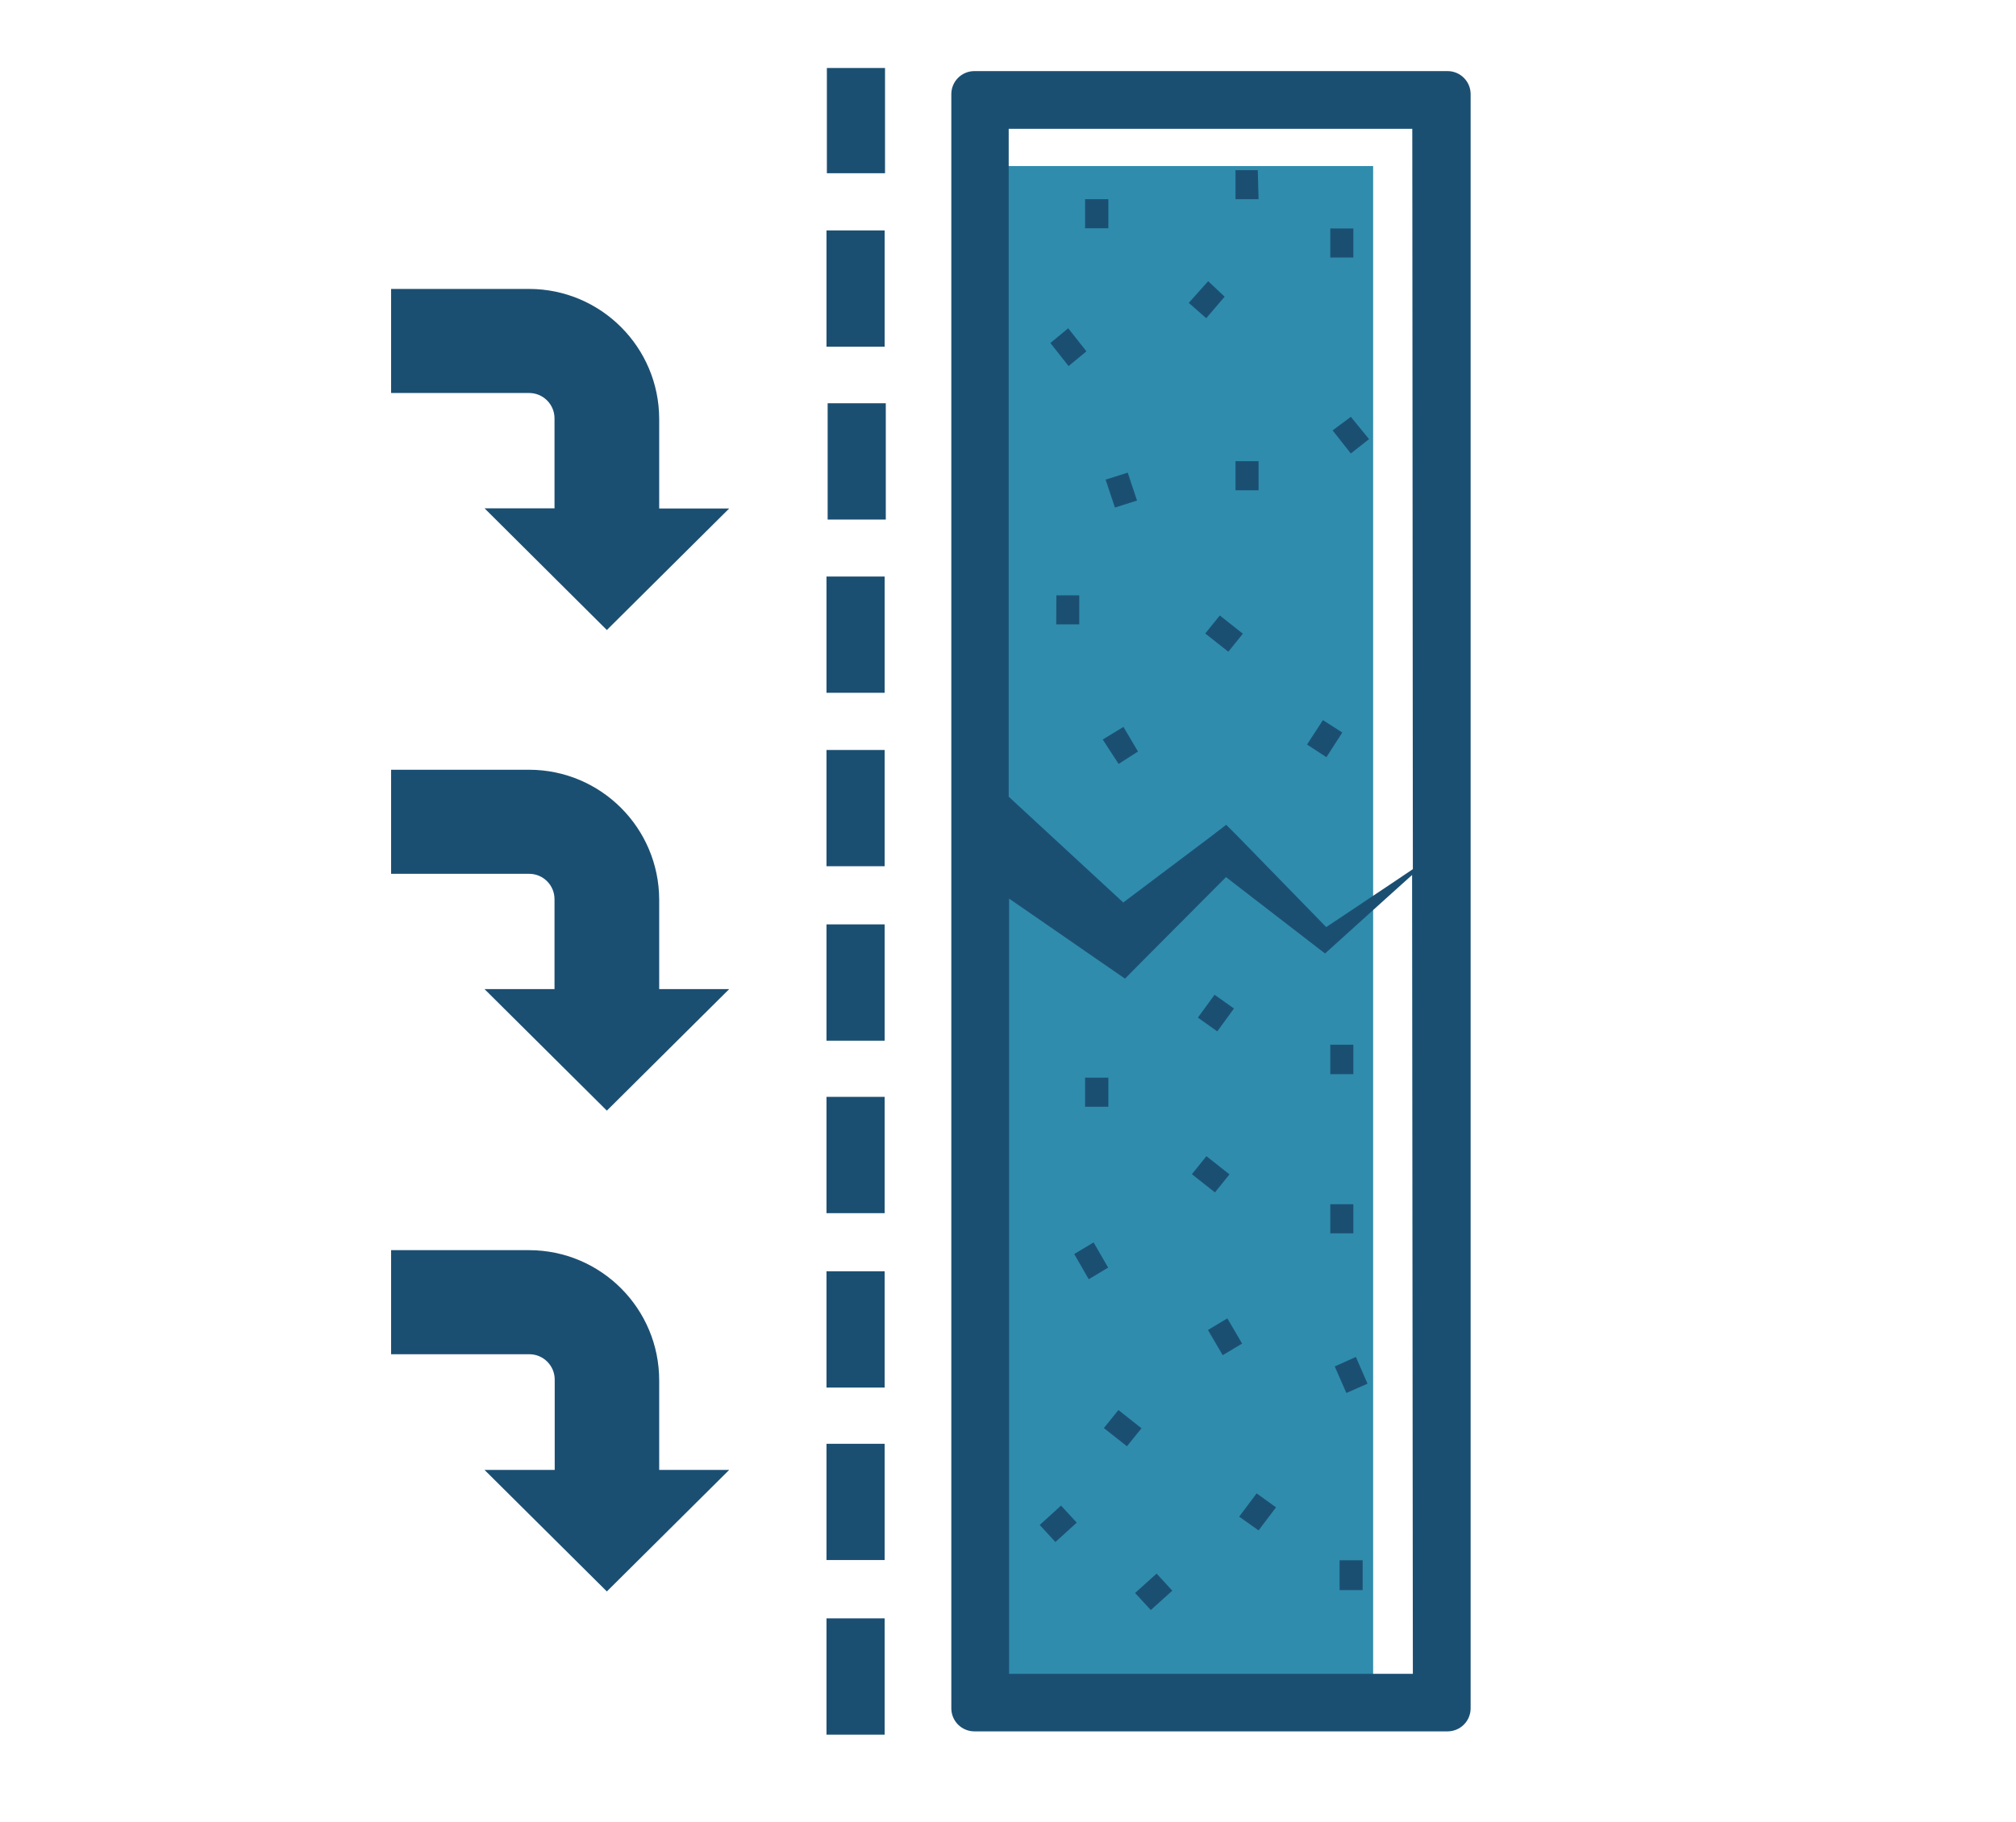 <?xml version="1.0" encoding="UTF-8"?> <svg xmlns="http://www.w3.org/2000/svg" viewBox="1948 2453 104 94" width="104" height="94"><rect color="rgb(51, 51, 51)" fill="#2f8cad" font-family="&quot;Helvetica Neue&quot;, Helvetica, Arial, sans-serif" font-size="14px" class="cls-1" x="1998.836" y="2461.569" width="20" height="78.17" fill-opacity="1" id="tSvg3c4211f8e1" type="solidColor" stroke="none" stroke-opacity="1" style="transform: rotate(0deg);"></rect><path fill="#1b4f72" stroke="none" fill-opacity="1" stroke-width="1" stroke-opacity="1" color="rgb(51, 51, 51)" font-family="&quot;Helvetica Neue&quot;, Helvetica, Arial, sans-serif" font-size="14px" class="cls-2" id="tSvg100c104112d" type="solidColor" d="M 2011.656 2505.039 C 2011.322 2504.802 2010.989 2504.565 2010.656 2504.329 C 2010.369 2504.722 2010.082 2505.115 2009.796 2505.509 C 2010.129 2505.745 2010.462 2505.982 2010.796 2506.219C 2011.082 2505.825 2011.369 2505.432 2011.656 2505.039Z M 1990.656 2461.939 C 1991.656 2461.939 1992.656 2461.939 1993.656 2461.939 C 1993.656 2460.129 1993.656 2458.319 1993.656 2456.509 C 1992.656 2456.509 1991.656 2456.509 1990.656 2456.509C 1990.656 2458.319 1990.656 2460.129 1990.656 2461.939Z M 2005.176 2508.609 C 2004.776 2508.609 2004.376 2508.609 2003.976 2508.609 C 2003.976 2509.109 2003.976 2509.609 2003.976 2510.109 C 2004.376 2510.109 2004.776 2510.109 2005.176 2510.109C 2005.176 2509.609 2005.176 2509.109 2005.176 2508.609Z M 1990.636 2470.889 C 1991.636 2470.889 1992.636 2470.889 1993.636 2470.889 C 1993.636 2468.889 1993.636 2466.889 1993.636 2464.889 C 1992.636 2464.889 1991.636 2464.889 1990.636 2464.889C 1990.636 2466.889 1990.636 2468.889 1990.636 2470.889Z M 2001.636 2531.689 C 2001.906 2531.982 2002.176 2532.275 2002.446 2532.569 C 2002.812 2532.235 2003.179 2531.902 2003.546 2531.569 C 2003.276 2531.275 2003.006 2530.982 2002.736 2530.689C 2002.369 2531.022 2002.002 2531.355 2001.636 2531.689Z M 2006.556 2535.199 C 2006.826 2535.492 2007.096 2535.785 2007.366 2536.079 C 2007.736 2535.745 2008.106 2535.412 2008.476 2535.079 C 2008.206 2534.785 2007.936 2534.492 2007.666 2534.199C 2007.296 2534.532 2006.926 2534.865 2006.556 2535.199Z M 2005.696 2525.759 C 2005.446 2526.069 2005.196 2526.379 2004.946 2526.689 C 2005.342 2527.002 2005.739 2527.315 2006.136 2527.629 C 2006.386 2527.319 2006.636 2527.009 2006.886 2526.699C 2006.489 2526.385 2006.092 2526.072 2005.696 2525.759Z M 1990.696 2479.809 C 1991.696 2479.809 1992.696 2479.809 1993.696 2479.809 C 1993.696 2477.809 1993.696 2475.809 1993.696 2473.809 C 1992.696 2473.809 1991.696 2473.809 1990.696 2473.809C 1990.696 2475.809 1990.696 2477.809 1990.696 2479.809Z M 2004.416 2517.109 C 2004.082 2517.309 2003.749 2517.509 2003.416 2517.709 C 2003.666 2518.142 2003.916 2518.575 2004.166 2519.009 C 2004.499 2518.809 2004.832 2518.609 2005.166 2518.409C 2004.916 2517.975 2004.666 2517.542 2004.416 2517.109Z M 1982.006 2524.239 C 1982.011 2520.527 1979.007 2517.514 1975.296 2517.509 C 1972.922 2517.509 1970.549 2517.509 1968.176 2517.509 C 1968.176 2519.299 1968.176 2521.089 1968.176 2522.879 C 1970.549 2522.879 1972.922 2522.879 1975.296 2522.879 C 1976.031 2522.873 1976.627 2523.474 1976.616 2524.209 C 1976.616 2525.755 1976.616 2527.302 1976.616 2528.849 C 1975.409 2528.849 1974.202 2528.849 1972.996 2528.849 C 1975.099 2530.939 1977.202 2533.029 1979.306 2535.119 C 1981.409 2533.029 1983.512 2530.939 1985.616 2528.849 C 1984.412 2528.849 1983.209 2528.849 1982.006 2528.849C 1982.006 2527.312 1982.006 2525.775 1982.006 2524.239Z M 1982.006 2499.429 C 1982 2495.725 1978.999 2492.724 1975.296 2492.719 C 1972.922 2492.719 1970.549 2492.719 1968.176 2492.719 C 1968.176 2494.509 1968.176 2496.299 1968.176 2498.089 C 1970.549 2498.089 1972.922 2498.089 1975.296 2498.089 C 1976.019 2498.089 1976.606 2498.675 1976.606 2499.399 C 1976.606 2500.945 1976.606 2502.492 1976.606 2504.039 C 1975.402 2504.039 1974.199 2504.039 1972.996 2504.039 C 1975.099 2506.129 1977.202 2508.219 1979.306 2510.309 C 1981.409 2508.219 1983.512 2506.129 1985.616 2504.039 C 1984.412 2504.039 1983.209 2504.039 1982.006 2504.039C 1982.006 2502.502 1982.006 2500.965 1982.006 2499.429Z M 1982.006 2474.619 C 1982 2470.915 1978.999 2467.914 1975.296 2467.909 C 1972.922 2467.909 1970.549 2467.909 1968.176 2467.909 C 1968.176 2469.699 1968.176 2471.489 1968.176 2473.279 C 1970.549 2473.279 1972.922 2473.279 1975.296 2473.279 C 1976.019 2473.279 1976.606 2473.865 1976.606 2474.589 C 1976.606 2476.135 1976.606 2477.682 1976.606 2479.229 C 1975.402 2479.229 1974.199 2479.229 1972.996 2479.229 C 1975.099 2481.322 1977.202 2483.415 1979.306 2485.509 C 1981.409 2483.419 1983.512 2481.329 1985.616 2479.239 C 1984.412 2479.239 1983.209 2479.239 1982.006 2479.239C 1982.006 2477.699 1982.006 2476.159 1982.006 2474.619Z M 1990.636 2542.509 C 1991.636 2542.509 1992.636 2542.509 1993.636 2542.509 C 1993.636 2540.509 1993.636 2538.509 1993.636 2536.509 C 1992.636 2536.509 1991.636 2536.509 1990.636 2536.509C 1990.636 2538.509 1990.636 2540.509 1990.636 2542.509Z M 2011.426 2513.599 C 2011.029 2513.285 2010.632 2512.972 2010.236 2512.659 C 2009.986 2512.969 2009.736 2513.279 2009.486 2513.589 C 2009.882 2513.902 2010.279 2514.215 2010.676 2514.529C 2010.926 2514.219 2011.176 2513.909 2011.426 2513.599Z M 1990.636 2524.599 C 1991.636 2524.599 1992.636 2524.599 1993.636 2524.599 C 1993.636 2522.599 1993.636 2520.599 1993.636 2518.599 C 1992.636 2518.599 1991.636 2518.599 1990.636 2518.599C 1990.636 2520.599 1990.636 2522.599 1990.636 2524.599Z M 1990.636 2506.699 C 1991.636 2506.699 1992.636 2506.699 1993.636 2506.699 C 1993.636 2504.699 1993.636 2502.699 1993.636 2500.699 C 1992.636 2500.699 1991.636 2500.699 1990.636 2500.699C 1990.636 2502.699 1990.636 2504.699 1990.636 2506.699Z M 1990.636 2497.699 C 1991.636 2497.699 1992.636 2497.699 1993.636 2497.699 C 1993.636 2495.699 1993.636 2493.699 1993.636 2491.699 C 1992.636 2491.699 1991.636 2491.699 1990.636 2491.699C 1990.636 2493.699 1990.636 2495.699 1990.636 2497.699Z M 1990.636 2515.599 C 1991.636 2515.599 1992.636 2515.599 1993.636 2515.599 C 1993.636 2513.599 1993.636 2511.599 1993.636 2509.599 C 1992.636 2509.599 1991.636 2509.599 1990.636 2509.599C 1990.636 2511.599 1990.636 2513.599 1990.636 2515.599Z M 1990.636 2488.749 C 1991.636 2488.749 1992.636 2488.749 1993.636 2488.749 C 1993.636 2486.749 1993.636 2484.749 1993.636 2482.749 C 1992.636 2482.749 1991.636 2482.749 1990.636 2482.749C 1990.636 2484.749 1990.636 2486.749 1990.636 2488.749Z M 1990.636 2533.499 C 1991.636 2533.499 1992.636 2533.499 1993.636 2533.499 C 1993.636 2531.499 1993.636 2529.499 1993.636 2527.499 C 1992.636 2527.499 1991.636 2527.499 1990.636 2527.499C 1990.636 2529.499 1990.636 2531.499 1990.636 2533.499Z M 2012.926 2476.799 C 2012.529 2476.799 2012.132 2476.799 2011.736 2476.799 C 2011.736 2477.299 2011.736 2477.799 2011.736 2478.299 C 2012.132 2478.299 2012.529 2478.299 2012.926 2478.299C 2012.926 2477.799 2012.926 2477.299 2012.926 2476.799Z M 2011.176 2468.309 C 2010.892 2468.042 2010.609 2467.775 2010.326 2467.509 C 2009.992 2467.882 2009.659 2468.255 2009.326 2468.629 C 2009.626 2468.892 2009.926 2469.155 2010.226 2469.419C 2010.542 2469.049 2010.859 2468.679 2011.176 2468.309Z M 2012.886 2461.779 C 2012.502 2461.779 2012.119 2461.779 2011.736 2461.779 C 2011.736 2462.279 2011.736 2462.779 2011.736 2463.279 C 2012.132 2463.279 2012.529 2463.279 2012.926 2463.279C 2012.912 2462.779 2012.899 2462.279 2012.886 2461.779Z M 2004.886 2491.159 C 2005.159 2491.579 2005.432 2491.999 2005.706 2492.419 C 2006.039 2492.205 2006.372 2491.992 2006.706 2491.779 C 2006.456 2491.355 2006.206 2490.932 2005.956 2490.509C 2005.599 2490.725 2005.242 2490.942 2004.886 2491.159Z M 2005.176 2463.279 C 2004.776 2463.279 2004.376 2463.279 2003.976 2463.279 C 2003.976 2463.779 2003.976 2464.279 2003.976 2464.779 C 2004.376 2464.779 2004.776 2464.779 2005.176 2464.779C 2005.176 2464.279 2005.176 2463.779 2005.176 2463.279Z M 2004.046 2471.129 C 2003.732 2470.732 2003.419 2470.335 2003.106 2469.939 C 2002.799 2470.192 2002.492 2470.445 2002.186 2470.699 C 2002.499 2471.095 2002.812 2471.492 2003.126 2471.889C 2003.432 2471.635 2003.739 2471.382 2004.046 2471.129Z M 2005.516 2479.189 C 2005.896 2479.069 2006.276 2478.949 2006.656 2478.829 C 2006.496 2478.349 2006.336 2477.869 2006.176 2477.389 C 2005.796 2477.509 2005.416 2477.629 2005.036 2477.749C 2005.196 2478.229 2005.356 2478.709 2005.516 2479.189Z M 2022.676 2456.669 C 2014.539 2456.669 2006.402 2456.669 1998.266 2456.669 C 1997.608 2456.669 1997.076 2457.202 1997.076 2457.859 C 1997.076 2485.622 1997.076 2513.385 1997.076 2541.149 C 1997.076 2541.806 1997.608 2542.339 1998.266 2542.339 C 2006.402 2542.339 2014.539 2542.339 2022.676 2542.339 C 2023.333 2542.339 2023.866 2541.806 2023.866 2541.149 C 2023.866 2513.385 2023.866 2485.622 2023.866 2457.859C 2023.866 2457.202 2023.333 2456.669 2022.676 2456.669Z M 2020.886 2539.369 C 2013.942 2539.369 2006.999 2539.369 2000.056 2539.369 C 2000.056 2526.035 2000.056 2512.702 2000.056 2499.369 C 2000.452 2499.642 2000.849 2499.915 2001.246 2500.189 C 2002.466 2501.032 2003.686 2501.875 2004.906 2502.719 C 2005.282 2502.979 2005.659 2503.239 2006.036 2503.499 C 2006.306 2503.225 2006.576 2502.952 2006.846 2502.679 C 2008.312 2501.205 2009.779 2499.732 2011.246 2498.259 C 2012.822 2499.475 2014.399 2500.692 2015.976 2501.909 C 2016.102 2502.005 2016.229 2502.102 2016.356 2502.199 C 2016.456 2502.109 2016.556 2502.019 2016.656 2501.929 C 2017.656 2501.025 2018.656 2500.122 2019.656 2499.219 C 2020.052 2498.862 2020.449 2498.505 2020.846 2498.149C 2020.859 2511.889 2020.872 2525.629 2020.886 2539.369Z M 2020.886 2497.849 C 2020.489 2498.115 2020.092 2498.382 2019.696 2498.649 C 2018.602 2499.379 2017.509 2500.109 2016.416 2500.839 C 2014.896 2499.279 2013.376 2497.719 2011.856 2496.159 C 2011.656 2495.959 2011.456 2495.759 2011.256 2495.559 C 2010.996 2495.759 2010.736 2495.959 2010.476 2496.159 C 2008.966 2497.295 2007.456 2498.432 2005.946 2499.569 C 2004.372 2498.115 2002.799 2496.662 2001.226 2495.209 C 2000.829 2494.842 2000.432 2494.475 2000.036 2494.109 C 2000.036 2482.622 2000.036 2471.135 2000.036 2459.649 C 2006.976 2459.649 2013.916 2459.649 2020.856 2459.649C 2020.866 2472.382 2020.876 2485.115 2020.886 2497.849Z M 2017.246 2490.799 C 2016.912 2490.585 2016.579 2490.372 2016.246 2490.159 C 2015.972 2490.579 2015.699 2490.999 2015.426 2491.419 C 2015.759 2491.635 2016.092 2491.852 2016.426 2492.069C 2016.699 2491.645 2016.972 2491.222 2017.246 2490.799Z M 2011.316 2521.029 C 2010.982 2521.229 2010.649 2521.429 2010.316 2521.629 C 2010.569 2522.062 2010.822 2522.495 2011.076 2522.929 C 2011.409 2522.729 2011.742 2522.529 2012.076 2522.329C 2011.822 2521.895 2011.569 2521.462 2011.316 2521.029Z M 2017.816 2506.909 C 2017.419 2506.909 2017.022 2506.909 2016.626 2506.909 C 2016.626 2507.415 2016.626 2507.922 2016.626 2508.429 C 2017.022 2508.429 2017.419 2508.429 2017.816 2508.429C 2017.816 2507.922 2017.816 2507.415 2017.816 2506.909Z M 2017.816 2515.139 C 2017.419 2515.139 2017.022 2515.139 2016.626 2515.139 C 2016.626 2515.639 2016.626 2516.139 2016.626 2516.639 C 2017.022 2516.639 2017.419 2516.639 2017.816 2516.639C 2017.816 2516.139 2017.816 2515.639 2017.816 2515.139Z M 2017.816 2464.789 C 2017.419 2464.789 2017.022 2464.789 2016.626 2464.789 C 2016.626 2465.289 2016.626 2465.789 2016.626 2466.289 C 2017.022 2466.289 2017.419 2466.289 2017.816 2466.289C 2017.816 2465.789 2017.816 2465.289 2017.816 2464.789Z M 2011.926 2531.259 C 2012.259 2531.495 2012.592 2531.732 2012.926 2531.969 C 2013.226 2531.572 2013.526 2531.175 2013.826 2530.779 C 2013.492 2530.539 2013.159 2530.299 2012.826 2530.059C 2012.526 2530.459 2012.226 2530.859 2011.926 2531.259Z M 2017.106 2535.049 C 2017.502 2535.049 2017.899 2535.049 2018.296 2535.049 C 2018.296 2534.535 2018.296 2534.022 2018.296 2533.509 C 2017.899 2533.509 2017.502 2533.509 2017.106 2533.509C 2017.106 2534.022 2017.106 2534.535 2017.106 2535.049Z M 2016.856 2523.509 C 2017.056 2523.965 2017.256 2524.422 2017.456 2524.879 C 2017.819 2524.719 2018.182 2524.559 2018.546 2524.399 C 2018.346 2523.939 2018.146 2523.479 2017.946 2523.019C 2017.582 2523.182 2017.219 2523.345 2016.856 2523.509Z M 2016.746 2475.209 C 2017.059 2475.605 2017.372 2476.002 2017.686 2476.399 C 2017.999 2476.152 2018.312 2475.905 2018.626 2475.659 C 2018.312 2475.275 2017.999 2474.892 2017.686 2474.509C 2017.372 2474.742 2017.059 2474.975 2016.746 2475.209Z M 2010.176 2485.689 C 2010.572 2486.002 2010.969 2486.315 2011.366 2486.629 C 2011.616 2486.319 2011.866 2486.009 2012.116 2485.699 C 2011.719 2485.385 2011.322 2485.072 2010.926 2484.759C 2010.676 2485.069 2010.426 2485.379 2010.176 2485.689Z M 2002.486 2485.219 C 2002.882 2485.219 2003.279 2485.219 2003.676 2485.219 C 2003.676 2484.719 2003.676 2484.219 2003.676 2483.719 C 2003.282 2483.719 2002.889 2483.719 2002.496 2483.719C 2002.492 2484.219 2002.489 2484.719 2002.486 2485.219Z"></path><defs> </defs></svg> 